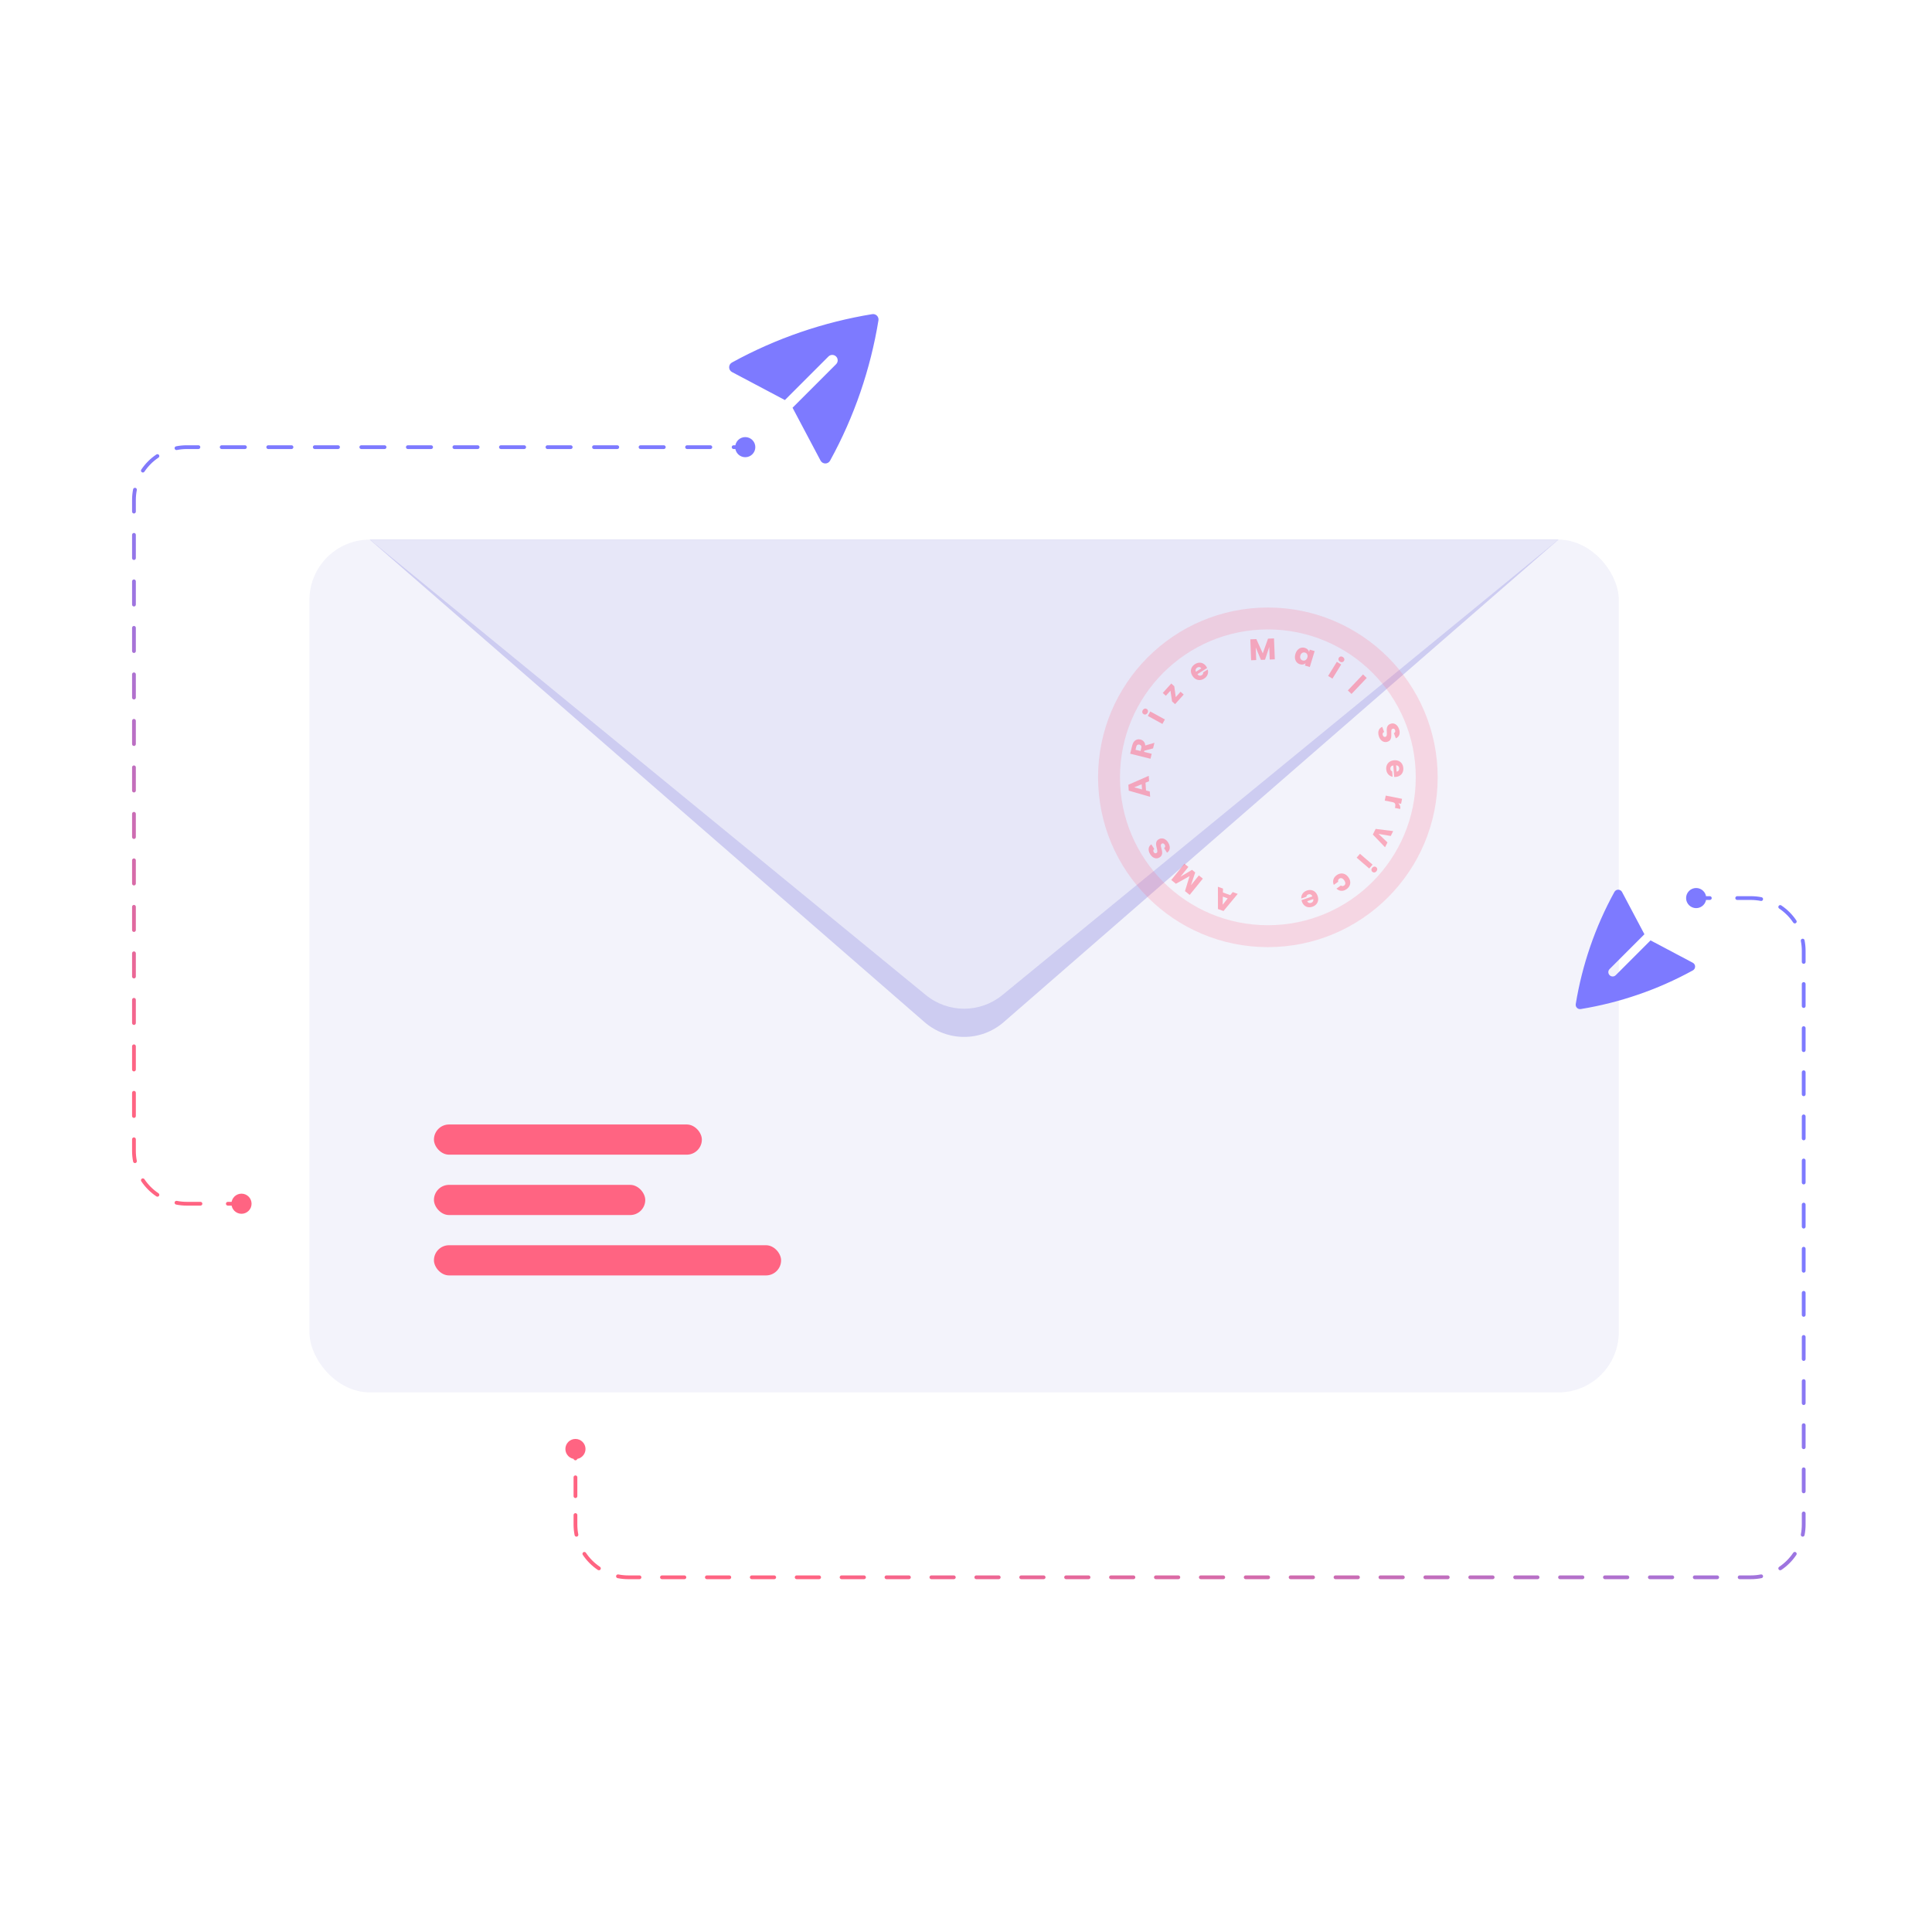 <svg width="512" height="512" viewBox="0 0 512 512" fill="none" xmlns="http://www.w3.org/2000/svg">
<rect width="512" height="512" fill="white"/>
<rect x="82" y="143" width="347" height="226" rx="16" fill="#F3F3FB"/>
<path d="M244.999 270.866C251.02 276.103 259.98 276.103 266.001 270.866L413 143H98L244.999 270.866Z" fill="#CDCCF1"/>
<path d="M245.362 263.696C251.258 268.526 259.742 268.526 265.638 263.696L413 143H98L245.362 263.696Z" fill="#E7E7F8"/>
<rect x="115" y="298" width="71" height="8" rx="4" fill="#FF6482"/>
<rect x="115" y="314" width="56" height="8" rx="4" fill="#FF6482"/>
<rect x="115" y="330" width="92" height="8" rx="4" fill="#FF6482"/>
<g clip-path="url(#clip0_1440_1219)">
<path d="M193.972 96.071C193.509 96.326 193.223 96.814 193.227 97.342C193.232 97.87 193.525 98.354 193.992 98.601L208.002 106.018L219.542 94.477C220.104 93.915 221.014 93.915 221.575 94.477C222.137 95.038 222.137 95.948 221.575 96.51L210.034 108.051L217.451 122.059C217.698 122.526 218.182 122.82 218.71 122.824C219.238 122.828 219.726 122.542 219.981 122.079C226.422 110.364 230.694 97.775 232.799 84.903C232.874 84.446 232.724 83.981 232.397 83.654C232.07 83.327 231.605 83.177 231.149 83.252C218.276 85.357 205.688 89.63 193.972 96.071Z" fill="#7D7AFF"/>
</g>
<g clip-path="url(#clip1_1440_1219)">
<path d="M448.628 257.163C448.998 256.959 449.227 256.569 449.223 256.147C449.22 255.724 448.985 255.338 448.612 255.14L437.413 249.211L428.187 258.437C427.739 258.886 427.011 258.886 426.562 258.437C426.114 257.988 426.114 257.261 426.562 256.812L435.788 247.586L429.859 236.388C429.662 236.015 429.275 235.78 428.853 235.776C428.43 235.773 428.04 236.002 427.837 236.372C422.688 245.737 419.272 255.8 417.59 266.09C417.53 266.455 417.65 266.827 417.911 267.088C418.173 267.35 418.544 267.47 418.909 267.41C429.2 265.727 439.263 262.312 448.628 257.163Z" fill="#7D7AFF"/>
</g>
<path d="M61.333 319C61.333 320.472 62.527 321.666 64 321.666C65.473 321.666 66.667 320.472 66.667 319C66.667 317.527 65.473 316.333 64 316.333C62.527 316.333 61.333 317.527 61.333 319ZM194.833 118.5C194.833 119.972 196.027 121.166 197.5 121.166C198.973 121.166 200.167 119.972 200.167 118.5C200.167 117.027 198.973 115.833 197.5 115.833C196.027 115.833 194.833 117.027 194.833 118.5ZM60.375 318.5C60.099 318.5 59.875 318.723 59.875 319C59.875 319.276 60.099 319.5 60.375 319.5V318.5ZM53.125 319.5C53.401 319.5 53.625 319.276 53.625 319C53.625 318.723 53.401 318.5 53.125 318.5V319.5ZM46.865 318.243C46.594 318.189 46.331 318.365 46.277 318.636C46.224 318.907 46.4 319.17 46.671 319.224L46.865 318.243ZM41.443 317.057C41.673 317.211 41.983 317.149 42.137 316.92C42.291 316.69 42.229 316.38 41.999 316.226L41.443 317.057ZM38.274 312.5C38.12 312.271 37.809 312.209 37.58 312.363C37.35 312.516 37.289 312.827 37.443 313.056L38.274 312.5ZM35.276 307.829C35.33 308.1 35.593 308.276 35.864 308.222C36.134 308.169 36.311 307.906 36.257 307.635L35.276 307.829ZM36 301.919C36 301.643 35.776 301.419 35.5 301.419C35.224 301.419 35 301.643 35 301.919H36ZM35 295.758C35 296.035 35.224 296.258 35.5 296.258C35.776 296.258 36 296.035 36 295.758H35ZM36 289.598C36 289.322 35.776 289.098 35.5 289.098C35.224 289.098 35 289.322 35 289.598H36ZM35 283.437C35 283.713 35.224 283.937 35.5 283.937C35.776 283.937 36 283.713 36 283.437H35ZM36 277.276C36 277 35.776 276.776 35.5 276.776C35.224 276.776 35 277 35 277.276H36ZM35 271.116C35 271.392 35.224 271.616 35.5 271.616C35.776 271.616 36 271.392 36 271.116H35ZM36 264.955C36 264.679 35.776 264.455 35.5 264.455C35.224 264.455 35 264.679 35 264.955H36ZM35 258.794C35 259.07 35.224 259.294 35.5 259.294C35.776 259.294 36 259.07 36 258.794H35ZM36 252.633C36 252.357 35.776 252.133 35.5 252.133C35.224 252.133 35 252.357 35 252.633H36ZM35 246.473C35 246.749 35.224 246.973 35.5 246.973C35.776 246.973 36 246.749 36 246.473H35ZM36 240.312C36 240.036 35.776 239.812 35.5 239.812C35.224 239.812 35 240.036 35 240.312H36ZM35 234.151C35 234.427 35.224 234.651 35.5 234.651C35.776 234.651 36 234.427 36 234.151H35ZM36 227.991C36 227.714 35.776 227.491 35.5 227.491C35.224 227.491 35 227.714 35 227.991H36ZM35 221.83C35 222.106 35.224 222.33 35.5 222.33C35.776 222.33 36 222.106 36 221.83H35ZM36 215.669C36 215.393 35.776 215.169 35.5 215.169C35.224 215.169 35 215.393 35 215.669H36ZM35 209.508C35 209.785 35.224 210.008 35.5 210.008C35.776 210.008 36 209.785 36 209.508H35ZM36 203.348C36 203.072 35.776 202.848 35.5 202.848C35.224 202.848 35 203.072 35 203.348H36ZM35 197.187C35 197.463 35.224 197.687 35.5 197.687C35.776 197.687 36 197.463 36 197.187H35ZM36 191.026C36 190.75 35.776 190.526 35.5 190.526C35.224 190.526 35 190.75 35 191.026H36ZM35 184.866C35 185.142 35.224 185.366 35.5 185.366C35.776 185.366 36 185.142 36 184.866H35ZM36 178.705C36 178.429 35.776 178.205 35.5 178.205C35.224 178.205 35 178.429 35 178.705H36ZM35 172.544C35 172.82 35.224 173.044 35.5 173.044C35.776 173.044 36 172.82 36 172.544H35ZM36 166.383C36 166.107 35.776 165.883 35.5 165.883C35.224 165.883 35 166.107 35 166.383H36ZM35 160.223C35 160.499 35.224 160.723 35.5 160.723C35.776 160.723 36 160.499 36 160.223H35ZM36 154.062C36 153.786 35.776 153.562 35.5 153.562C35.224 153.562 35 153.786 35 154.062H36ZM35 147.901C35 148.177 35.224 148.401 35.5 148.401C35.776 148.401 36 148.177 36 147.901H35ZM36 141.741C36 141.464 35.776 141.241 35.5 141.241C35.224 141.241 35 141.464 35 141.741H36ZM35 135.58C35 135.856 35.224 136.08 35.5 136.08C35.776 136.08 36 135.856 36 135.58H35ZM36.257 129.864C36.311 129.593 36.134 129.33 35.864 129.277C35.593 129.223 35.33 129.399 35.276 129.67L36.257 129.864ZM37.443 124.443C37.289 124.672 37.35 124.983 37.58 125.136C37.809 125.29 38.12 125.229 38.274 124.999L37.443 124.443ZM41.999 121.273C42.229 121.119 42.291 120.809 42.137 120.579C41.983 120.35 41.673 120.288 41.443 120.442L41.999 121.273ZM46.671 118.275C46.4 118.329 46.224 118.592 46.277 118.863C46.331 119.134 46.594 119.31 46.865 119.256L46.671 118.275ZM52.583 119C52.859 119 53.083 118.776 53.083 118.5C53.083 118.223 52.859 118 52.583 118V119ZM58.75 118C58.474 118 58.25 118.223 58.25 118.5C58.25 118.776 58.474 119 58.75 119V118ZM64.917 119C65.193 119 65.417 118.776 65.417 118.5C65.417 118.223 65.193 118 64.917 118V119ZM71.083 118C70.807 118 70.583 118.223 70.583 118.5C70.583 118.776 70.807 119 71.083 119V118ZM77.25 119C77.526 119 77.75 118.776 77.75 118.5C77.75 118.223 77.526 118 77.25 118V119ZM83.417 118C83.141 118 82.917 118.223 82.917 118.5C82.917 118.776 83.141 119 83.417 119V118ZM89.583 119C89.859 119 90.083 118.776 90.083 118.5C90.083 118.223 89.859 118 89.583 118V119ZM95.75 118C95.474 118 95.25 118.223 95.25 118.5C95.25 118.776 95.474 119 95.75 119V118ZM101.917 119C102.193 119 102.417 118.776 102.417 118.5C102.417 118.223 102.193 118 101.917 118V119ZM108.083 118C107.807 118 107.583 118.223 107.583 118.5C107.583 118.776 107.807 119 108.083 119V118ZM114.25 119C114.526 119 114.75 118.776 114.75 118.5C114.75 118.223 114.526 118 114.25 118V119ZM120.417 118C120.141 118 119.917 118.223 119.917 118.5C119.917 118.776 120.141 119 120.417 119V118ZM126.583 119C126.859 119 127.083 118.776 127.083 118.5C127.083 118.223 126.859 118 126.583 118V119ZM132.75 118C132.474 118 132.25 118.223 132.25 118.5C132.25 118.776 132.474 119 132.75 119V118ZM138.917 119C139.193 119 139.417 118.776 139.417 118.5C139.417 118.223 139.193 118 138.917 118V119ZM145.083 118C144.807 118 144.583 118.223 144.583 118.5C144.583 118.776 144.807 119 145.083 119V118ZM151.25 119C151.526 119 151.75 118.776 151.75 118.5C151.75 118.223 151.526 118 151.25 118V119ZM157.417 118C157.141 118 156.917 118.223 156.917 118.5C156.917 118.776 157.141 119 157.417 119V118ZM163.583 119C163.859 119 164.083 118.776 164.083 118.5C164.083 118.223 163.859 118 163.583 118V119ZM169.75 118C169.474 118 169.25 118.223 169.25 118.5C169.25 118.776 169.474 119 169.75 119V118ZM175.917 119C176.193 119 176.417 118.776 176.417 118.5C176.417 118.223 176.193 118 175.917 118V119ZM182.083 118C181.807 118 181.583 118.223 181.583 118.5C181.583 118.776 181.807 119 182.083 119V118ZM188.25 119C188.526 119 188.75 118.776 188.75 118.5C188.75 118.223 188.526 118 188.25 118V119ZM194.417 118C194.141 118 193.917 118.223 193.917 118.5C193.917 118.776 194.141 119 194.417 119V118ZM64 318.5H60.375V319.5H64V318.5ZM53.125 318.5H49.5V319.5H53.125V318.5ZM49.5 318.5C48.598 318.5 47.717 318.411 46.865 318.243L46.671 319.224C47.586 319.405 48.532 319.5 49.5 319.5V318.5ZM41.999 316.226C40.527 315.24 39.259 313.972 38.274 312.5L37.443 313.056C38.501 314.637 39.862 315.998 41.443 317.057L41.999 316.226ZM36.257 307.635C36.088 306.783 36 305.902 36 305H35C35 305.967 35.095 306.913 35.276 307.829L36.257 307.635ZM36 305V301.919H35V305H36ZM36 295.758V289.598H35V295.758H36ZM36 283.437V277.276H35V283.437H36ZM36 271.116V264.955H35V271.116H36ZM36 258.794V252.633H35V258.794H36ZM36 246.473V240.312H35V246.473H36ZM36 234.151V227.991H35V234.151H36ZM36 221.83V215.669H35V221.83H36ZM36 209.508V203.348H35V209.508H36ZM36 197.187V191.026H35V197.187H36ZM36 184.866V178.705H35V184.866H36ZM36 172.544V166.383H35V172.544H36ZM36 160.223V154.062H35V160.223H36ZM36 147.901V141.741H35V147.901H36ZM36 135.58V132.5H35V135.58H36ZM36 132.5C36 131.597 36.088 130.716 36.257 129.864L35.276 129.67C35.095 130.586 35 131.532 35 132.5H36ZM38.274 124.999C39.259 123.527 40.527 122.259 41.999 121.273L41.443 120.442C39.862 121.501 38.501 122.862 37.443 124.443L38.274 124.999ZM46.865 119.256C47.717 119.088 48.598 119 49.5 119V118C48.532 118 47.586 118.094 46.671 118.275L46.865 119.256ZM49.5 119H52.583V118H49.5V119ZM58.75 119H64.917V118H58.75V119ZM71.083 119H77.25V118H71.083V119ZM83.417 119H89.583V118H83.417V119ZM95.75 119H101.917V118H95.75V119ZM108.083 119H114.25V118H108.083V119ZM120.417 119H126.583V118H120.417V119ZM132.75 119H138.917V118H132.75V119ZM145.083 119H151.25V118H145.083V119ZM157.417 119H163.583V118H157.417V119ZM169.75 119H175.917V118H169.75V119ZM182.083 119H188.25V118H182.083V119ZM194.417 119H197.5V118H194.417V119Z" fill="url(#paint0_linear_1440_1219)"/>
<path d="M452.167 237.998C452.167 236.526 450.973 235.332 449.5 235.332C448.027 235.332 446.833 236.526 446.833 237.998C446.833 239.471 448.027 240.665 449.5 240.665C450.973 240.665 452.167 239.471 452.167 237.998ZM155.167 384C155.167 382.527 153.973 381.333 152.5 381.333C151.027 381.333 149.833 382.527 149.833 384C149.833 385.473 151.027 386.667 152.5 386.667C153.973 386.667 155.167 385.473 155.167 384ZM453.125 238.498C453.401 238.498 453.625 238.275 453.625 237.998C453.625 237.722 453.401 237.498 453.125 237.498L453.125 238.498ZM460.375 237.498C460.099 237.498 459.875 237.722 459.875 237.998C459.875 238.275 460.099 238.498 460.375 238.498L460.375 237.498ZM466.635 238.755C466.906 238.809 467.169 238.633 467.223 238.362C467.276 238.091 467.1 237.828 466.829 237.774L466.635 238.755ZM472.057 239.941C471.827 239.787 471.517 239.849 471.363 240.078C471.21 240.308 471.271 240.618 471.5 240.772L472.057 239.941ZM475.226 244.498C475.38 244.727 475.691 244.789 475.92 244.635C476.15 244.482 476.211 244.171 476.057 243.942L475.226 244.498ZM478.224 249.169C478.17 248.898 477.907 248.722 477.637 248.776C477.366 248.829 477.189 249.092 477.243 249.363L478.224 249.169ZM477.5 254.922C477.5 255.198 477.724 255.422 478 255.422C478.276 255.422 478.5 255.198 478.5 254.922L477.5 254.922ZM478.5 260.768C478.5 260.492 478.276 260.268 478 260.268C477.724 260.268 477.5 260.492 477.5 260.768L478.5 260.768ZM477.5 266.614C477.5 266.89 477.724 267.114 478 267.114C478.276 267.114 478.5 266.89 478.5 266.614L477.5 266.614ZM478.5 272.46C478.5 272.184 478.276 271.96 478 271.96C477.724 271.96 477.5 272.184 477.5 272.46L478.5 272.46ZM477.5 278.306C477.5 278.582 477.724 278.806 478 278.806C478.276 278.806 478.5 278.582 478.5 278.306L477.5 278.306ZM478.5 284.152C478.5 283.876 478.276 283.652 478 283.652C477.724 283.652 477.5 283.876 477.5 284.152L478.5 284.152ZM477.5 289.999C477.5 290.275 477.724 290.499 478 290.499C478.276 290.499 478.5 290.275 478.5 289.999L477.5 289.999ZM478.5 295.845C478.5 295.569 478.276 295.345 478 295.345C477.724 295.345 477.5 295.569 477.5 295.845L478.5 295.845ZM477.5 301.691C477.5 301.967 477.724 302.191 478 302.191C478.276 302.191 478.5 301.967 478.5 301.691L477.5 301.691ZM478.5 307.537C478.5 307.261 478.276 307.037 478 307.037C477.724 307.037 477.5 307.261 477.5 307.537L478.5 307.537ZM477.5 313.383C477.5 313.659 477.724 313.883 478 313.883C478.276 313.883 478.5 313.659 478.5 313.383L477.5 313.383ZM478.5 319.229C478.5 318.953 478.276 318.729 478 318.729C477.724 318.729 477.5 318.953 477.5 319.229L478.5 319.229ZM477.5 325.076C477.5 325.352 477.724 325.576 478 325.576C478.276 325.576 478.5 325.352 478.5 325.076L477.5 325.076ZM478.5 330.922C478.5 330.646 478.276 330.422 478 330.422C477.724 330.422 477.5 330.646 477.5 330.922L478.5 330.922ZM477.5 336.768C477.5 337.044 477.724 337.268 478 337.268C478.276 337.268 478.5 337.044 478.5 336.768L477.5 336.768ZM478.5 342.614C478.5 342.338 478.276 342.114 478 342.114C477.724 342.114 477.5 342.338 477.5 342.614L478.5 342.614ZM477.5 348.46C477.5 348.736 477.724 348.96 478 348.96C478.276 348.96 478.5 348.736 478.5 348.46L477.5 348.46ZM478.5 354.307C478.5 354.03 478.276 353.807 478 353.807C477.724 353.807 477.5 354.03 477.5 354.307L478.5 354.307ZM477.5 360.153C477.5 360.429 477.724 360.653 478 360.653C478.276 360.653 478.5 360.429 478.5 360.153L477.5 360.153ZM478.5 365.999C478.5 365.723 478.276 365.499 478 365.499C477.724 365.499 477.5 365.723 477.5 365.999L478.5 365.999ZM477.5 371.845C477.5 372.121 477.724 372.345 478 372.345C478.276 372.345 478.5 372.121 478.5 371.845L477.5 371.845ZM478.5 377.691C478.5 377.415 478.276 377.191 478 377.191C477.724 377.191 477.5 377.415 477.5 377.691L478.5 377.691ZM477.5 383.537C477.5 383.814 477.724 384.037 478 384.037C478.276 384.037 478.5 383.814 478.5 383.537L477.5 383.537ZM478.5 389.384C478.5 389.107 478.276 388.884 478 388.884C477.724 388.884 477.5 389.107 477.5 389.384L478.5 389.384ZM477.5 395.23C477.5 395.506 477.724 395.73 478 395.73C478.276 395.73 478.5 395.506 478.5 395.23L477.5 395.23ZM478.5 401.076C478.5 400.8 478.276 400.576 478 400.576C477.724 400.576 477.5 400.8 477.5 401.076L478.5 401.076ZM477.243 406.634C477.189 406.905 477.366 407.168 477.636 407.222C477.907 407.275 478.17 407.099 478.224 406.828L477.243 406.634ZM476.057 412.056C476.211 411.826 476.15 411.516 475.92 411.362C475.691 411.208 475.38 411.27 475.226 411.499L476.057 412.056ZM471.5 415.225C471.271 415.379 471.21 415.69 471.363 415.919C471.517 416.148 471.827 416.21 472.057 416.056L471.5 415.225ZM466.829 418.223C467.1 418.169 467.276 417.906 467.223 417.635C467.169 417.365 466.906 417.188 466.635 417.242L466.829 418.223ZM461.025 417.499C460.749 417.499 460.525 417.723 460.525 417.999C460.525 418.275 460.749 418.499 461.025 418.499L461.025 417.499ZM455.075 418.499C455.351 418.499 455.575 418.275 455.575 417.999C455.575 417.723 455.351 417.499 455.075 417.499L455.075 418.499ZM449.125 417.499C448.849 417.499 448.625 417.723 448.625 417.999C448.625 418.275 448.849 418.499 449.125 418.499L449.125 417.499ZM443.175 418.499C443.451 418.499 443.675 418.275 443.675 417.999C443.675 417.723 443.451 417.499 443.175 417.499L443.175 418.499ZM437.225 417.499C436.949 417.499 436.725 417.723 436.725 417.999C436.725 418.275 436.949 418.499 437.225 418.499L437.225 417.499ZM431.275 418.499C431.551 418.499 431.775 418.275 431.775 417.999C431.775 417.723 431.551 417.499 431.275 417.499L431.275 418.499ZM425.325 417.499C425.049 417.499 424.825 417.723 424.825 417.999C424.825 418.275 425.049 418.499 425.325 418.499L425.325 417.499ZM419.375 418.499C419.651 418.499 419.875 418.275 419.875 417.999C419.875 417.723 419.651 417.499 419.375 417.499L419.375 418.499ZM413.425 417.499C413.149 417.499 412.925 417.723 412.925 417.999C412.925 418.275 413.149 418.499 413.425 418.499L413.425 417.499ZM407.475 418.499C407.751 418.499 407.975 418.275 407.975 417.999C407.975 417.723 407.751 417.499 407.475 417.499L407.475 418.499ZM401.525 417.499C401.249 417.499 401.025 417.723 401.025 417.999C401.025 418.275 401.249 418.499 401.525 418.499L401.525 417.499ZM395.575 418.499C395.851 418.499 396.075 418.275 396.075 417.999C396.075 417.723 395.851 417.499 395.575 417.499L395.575 418.499ZM389.625 417.499C389.349 417.499 389.125 417.723 389.125 417.999C389.125 418.275 389.349 418.499 389.625 418.499L389.625 417.499ZM383.675 418.499C383.951 418.499 384.175 418.275 384.175 417.999C384.175 417.723 383.951 417.499 383.675 417.499L383.675 418.499ZM377.725 417.499C377.449 417.499 377.225 417.723 377.225 417.999C377.225 418.275 377.449 418.499 377.725 418.499L377.725 417.499ZM371.775 418.499C372.051 418.499 372.275 418.275 372.275 417.999C372.275 417.723 372.051 417.499 371.775 417.499L371.775 418.499ZM365.825 417.499C365.549 417.499 365.325 417.723 365.325 417.999C365.325 418.275 365.549 418.499 365.825 418.499L365.825 417.499ZM359.875 418.499C360.151 418.499 360.375 418.275 360.375 417.999C360.375 417.723 360.151 417.499 359.875 417.499L359.875 418.499ZM353.925 417.499C353.649 417.499 353.425 417.723 353.425 417.999C353.425 418.275 353.649 418.499 353.925 418.499L353.925 417.499ZM347.975 418.499C348.251 418.499 348.475 418.275 348.475 417.999C348.475 417.723 348.251 417.499 347.975 417.499L347.975 418.499ZM342.025 417.499C341.749 417.499 341.525 417.723 341.525 417.999C341.525 418.276 341.749 418.499 342.025 418.499L342.025 417.499ZM336.075 418.499C336.351 418.499 336.575 418.276 336.575 417.999C336.575 417.723 336.351 417.499 336.075 417.499L336.075 418.499ZM330.125 417.499C329.849 417.499 329.625 417.723 329.625 417.999C329.625 418.276 329.849 418.499 330.125 418.499L330.125 417.499ZM324.175 418.499C324.451 418.499 324.675 418.276 324.675 417.999C324.675 417.723 324.451 417.499 324.175 417.499L324.175 418.499ZM318.225 417.499C317.949 417.499 317.725 417.723 317.725 417.999C317.725 418.276 317.949 418.499 318.225 418.499L318.225 417.499ZM312.275 418.499C312.551 418.499 312.775 418.276 312.775 417.999C312.775 417.723 312.551 417.499 312.275 417.499L312.275 418.499ZM306.325 417.499C306.049 417.499 305.825 417.723 305.825 417.999C305.825 418.276 306.049 418.499 306.325 418.499L306.325 417.499ZM300.375 418.499C300.651 418.499 300.875 418.276 300.875 417.999C300.875 417.723 300.651 417.499 300.375 417.499L300.375 418.499ZM294.425 417.5C294.149 417.5 293.925 417.723 293.925 418C293.925 418.276 294.149 418.5 294.425 418.5L294.425 417.5ZM288.475 418.5C288.751 418.5 288.975 418.276 288.975 418C288.975 417.723 288.751 417.5 288.475 417.5L288.475 418.5ZM282.525 417.5C282.249 417.5 282.025 417.723 282.025 418C282.025 418.276 282.249 418.5 282.525 418.5L282.525 417.5ZM276.575 418.5C276.851 418.5 277.075 418.276 277.075 418C277.075 417.723 276.851 417.5 276.575 417.5L276.575 418.5ZM270.625 417.5C270.349 417.5 270.125 417.723 270.125 418C270.125 418.276 270.349 418.5 270.625 418.5L270.625 417.5ZM264.675 418.5C264.951 418.5 265.175 418.276 265.175 418C265.175 417.723 264.951 417.5 264.675 417.5L264.675 418.5ZM258.725 417.5C258.449 417.5 258.225 417.723 258.225 418C258.225 418.276 258.449 418.5 258.725 418.5L258.725 417.5ZM252.775 418.5C253.051 418.5 253.275 418.276 253.275 418C253.275 417.724 253.051 417.5 252.775 417.5L252.775 418.5ZM246.825 417.5C246.549 417.5 246.325 417.724 246.325 418C246.325 418.276 246.549 418.5 246.825 418.5L246.825 417.5ZM240.875 418.5C241.151 418.5 241.375 418.276 241.375 418C241.375 417.724 241.151 417.5 240.875 417.5L240.875 418.5ZM234.925 417.5C234.649 417.5 234.425 417.724 234.425 418C234.425 418.276 234.649 418.5 234.925 418.5L234.925 417.5ZM228.975 418.5C229.251 418.5 229.475 418.276 229.475 418C229.475 417.724 229.251 417.5 228.975 417.5L228.975 418.5ZM223.025 417.5C222.749 417.5 222.525 417.724 222.525 418C222.525 418.276 222.749 418.5 223.025 418.5L223.025 417.5ZM217.075 418.5C217.351 418.5 217.575 418.276 217.575 418C217.575 417.724 217.351 417.5 217.075 417.5L217.075 418.5ZM211.125 417.5C210.849 417.5 210.625 417.724 210.625 418C210.625 418.276 210.849 418.5 211.125 418.5L211.125 417.5ZM205.175 418.5C205.451 418.5 205.675 418.276 205.675 418C205.675 417.724 205.451 417.5 205.175 417.5L205.175 418.5ZM199.225 417.5C198.949 417.5 198.725 417.724 198.725 418C198.725 418.276 198.949 418.5 199.225 418.5L199.225 417.5ZM193.275 418.5C193.551 418.5 193.775 418.276 193.775 418C193.775 417.724 193.551 417.5 193.275 417.5L193.275 418.5ZM187.325 417.5C187.049 417.5 186.825 417.724 186.825 418C186.825 418.276 187.049 418.5 187.325 418.5L187.325 417.5ZM181.375 418.5C181.651 418.5 181.875 418.276 181.875 418C181.875 417.724 181.651 417.5 181.375 417.5L181.375 418.5ZM175.425 417.5C175.149 417.5 174.925 417.724 174.925 418C174.925 418.276 175.149 418.5 175.425 418.5L175.425 417.5ZM169.475 418.5C169.751 418.5 169.975 418.276 169.975 418C169.975 417.724 169.751 417.5 169.475 417.5L169.475 418.5ZM163.865 417.243C163.594 417.189 163.331 417.366 163.277 417.636C163.224 417.907 163.4 418.17 163.671 418.224L163.865 417.243ZM158.443 416.057C158.673 416.211 158.983 416.149 159.137 415.92C159.291 415.691 159.229 415.38 159 415.226L158.443 416.057ZM155.274 411.5C155.12 411.271 154.809 411.209 154.58 411.363C154.35 411.517 154.289 411.827 154.443 412.057L155.274 411.5ZM152.276 406.829C152.33 407.1 152.593 407.276 152.864 407.223C153.134 407.169 153.311 406.906 153.257 406.635L152.276 406.829ZM153 401.5C153 401.224 152.776 401 152.5 401C152.224 401 152 401.224 152 401.5L153 401.5ZM152 396.5C152 396.776 152.224 397 152.5 397C152.776 397 153 396.776 153 396.5L152 396.5ZM153 391.5C153 391.224 152.776 391 152.5 391C152.224 391 152 391.224 152 391.5L153 391.5ZM152 386.5C152 386.776 152.224 387 152.5 387C152.776 387 153 386.776 153 386.5L152 386.5ZM449.5 238.498L453.125 238.498L453.125 237.498L449.5 237.498L449.5 238.498ZM460.375 238.498L464 238.498L464 237.498L460.375 237.498L460.375 238.498ZM464 238.498C464.902 238.498 465.783 238.587 466.635 238.755L466.829 237.774C465.914 237.593 464.968 237.498 464 237.498L464 238.498ZM471.5 240.772C472.973 241.758 474.241 243.026 475.226 244.498L476.057 243.942C474.999 242.361 473.638 241 472.057 239.941L471.5 240.772ZM477.243 249.363C477.412 250.215 477.5 251.096 477.5 251.998L478.5 251.998C478.5 251.031 478.405 250.085 478.224 249.169L477.243 249.363ZM477.5 251.998L477.5 254.922L478.5 254.922L478.5 251.998L477.5 251.998ZM477.5 260.768L477.5 266.614L478.5 266.614L478.5 260.768L477.5 260.768ZM477.5 272.46L477.5 278.306L478.5 278.306L478.5 272.46L477.5 272.46ZM477.5 284.152L477.5 289.999L478.5 289.999L478.5 284.152L477.5 284.152ZM477.5 295.845L477.5 301.691L478.5 301.691L478.5 295.845L477.5 295.845ZM477.5 307.537L477.5 313.383L478.5 313.383L478.5 307.537L477.5 307.537ZM477.5 319.229L477.5 325.076L478.5 325.076L478.5 319.229L477.5 319.229ZM477.5 330.922L477.5 336.768L478.5 336.768L478.5 330.922L477.5 330.922ZM477.5 342.614L477.5 348.46L478.5 348.46L478.5 342.614L477.5 342.614ZM477.5 354.307L477.5 360.153L478.5 360.153L478.5 354.307L477.5 354.307ZM477.5 365.999L477.5 371.845L478.5 371.845L478.5 365.999L477.5 365.999ZM477.5 377.691L477.5 383.537L478.5 383.537L478.5 377.691L477.5 377.691ZM477.5 389.384L477.5 395.23L478.5 395.23L478.5 389.384L477.5 389.384ZM477.5 401.076L477.5 403.999L478.5 403.999L478.5 401.076L477.5 401.076ZM477.5 403.999C477.5 404.901 477.412 405.782 477.243 406.634L478.224 406.828C478.405 405.913 478.5 404.967 478.5 403.999L477.5 403.999ZM475.226 411.499C474.241 412.972 472.973 414.24 471.5 415.225L472.057 416.056C473.638 414.998 474.999 413.637 476.057 412.056L475.226 411.499ZM466.635 417.242C465.783 417.411 464.902 417.499 464 417.499L464 418.499C464.968 418.499 465.914 418.404 466.829 418.223L466.635 417.242ZM464 417.499L461.025 417.499L461.025 418.499L464 418.499L464 417.499ZM455.075 417.499L449.125 417.499L449.125 418.499L455.075 418.499L455.075 417.499ZM443.175 417.499L437.225 417.499L437.225 418.499L443.175 418.499L443.175 417.499ZM431.275 417.499L425.325 417.499L425.325 418.499L431.275 418.499L431.275 417.499ZM419.375 417.499L413.425 417.499L413.425 418.499L419.375 418.499L419.375 417.499ZM407.475 417.499L401.525 417.499L401.525 418.499L407.475 418.499L407.475 417.499ZM395.575 417.499L389.625 417.499L389.625 418.499L395.575 418.499L395.575 417.499ZM383.675 417.499L377.725 417.499L377.725 418.499L383.675 418.499L383.675 417.499ZM371.775 417.499L365.825 417.499L365.825 418.499L371.775 418.499L371.775 417.499ZM359.875 417.499L353.925 417.499L353.925 418.499L359.875 418.499L359.875 417.499ZM347.975 417.499L342.025 417.499L342.025 418.499L347.975 418.499L347.975 417.499ZM336.075 417.499L330.125 417.499L330.125 418.499L336.075 418.499L336.075 417.499ZM324.175 417.499L318.225 417.499L318.225 418.499L324.175 418.499L324.175 417.499ZM312.275 417.499L306.325 417.499L306.325 418.499L312.275 418.499L312.275 417.499ZM300.375 417.499L294.425 417.5L294.425 418.5L300.375 418.499L300.375 417.499ZM288.475 417.5L282.525 417.5L282.525 418.5L288.475 418.5L288.475 417.5ZM276.575 417.5L270.625 417.5L270.625 418.5L276.575 418.5L276.575 417.5ZM264.675 417.5L258.725 417.5L258.725 418.5L264.675 418.5L264.675 417.5ZM252.775 417.5L246.825 417.5L246.825 418.5L252.775 418.5L252.775 417.5ZM240.875 417.5L234.925 417.5L234.925 418.5L240.875 418.5L240.875 417.5ZM228.975 417.5L223.025 417.5L223.025 418.5L228.975 418.5L228.975 417.5ZM217.075 417.5L211.125 417.5L211.125 418.5L217.075 418.5L217.075 417.5ZM205.175 417.5L199.225 417.5L199.225 418.5L205.175 418.5L205.175 417.5ZM193.275 417.5L187.325 417.5L187.325 418.5L193.275 418.5L193.275 417.5ZM181.375 417.5L175.425 417.5L175.425 418.5L181.375 418.5L181.375 417.5ZM169.475 417.5L166.5 417.5L166.5 418.5L169.475 418.5L169.475 417.5ZM166.5 417.5C165.598 417.5 164.717 417.411 163.865 417.243L163.671 418.224C164.586 418.405 165.532 418.5 166.5 418.5L166.5 417.5ZM159 415.226C157.527 414.241 156.259 412.973 155.274 411.5L154.443 412.057C155.501 413.638 156.862 414.999 158.443 416.057L159 415.226ZM153.257 406.635C153.088 405.783 153 404.902 153 404L152 404C152 404.968 152.095 405.914 152.276 406.829L153.257 406.635ZM153 404L153 401.5L152 401.5L152 404L153 404ZM153 396.5L153 391.5L152 391.5L152 396.5L153 396.5ZM153 386.5L153 384L152 384L152 386.5L153 386.5Z" fill="url(#paint1_linear_1440_1219)"/>
<circle opacity="0.2" cx="336" cy="206" r="42.097" stroke="#FF6482" stroke-width="5.806"/>
<g opacity="0.5">
<path d="M324.087 236.518L326.036 237.218L326.679 236.408L328.01 236.887L324.245 241.428L322.773 240.899L322.76 235L324.106 235.483L324.087 236.518ZM324.062 237.617L324.022 239.761L325.348 238.079L324.062 237.617Z" fill="#FF6482"/>
<path d="M310.393 233.206L313.882 228.892L314.933 229.742L312.841 232.329L315.897 230.522L316.745 231.208L315.619 234.586L317.716 231.993L318.767 232.843L315.278 237.156L314.037 236.153L315.242 232.188L311.628 234.205L310.393 233.206Z" fill="#FF6482"/>
<path d="M309.548 223.235C309.767 223.577 309.907 223.919 309.969 224.261C310.031 224.602 310.006 224.925 309.893 225.228C309.778 225.527 309.57 225.779 309.269 225.983L308.495 224.771C308.656 224.643 308.751 224.498 308.779 224.336C308.803 224.177 308.762 224.016 308.657 223.851C308.549 223.683 308.427 223.574 308.289 223.524C308.146 223.478 308.006 223.498 307.869 223.586C307.753 223.66 307.683 223.761 307.659 223.889C307.632 224.013 307.631 224.148 307.656 224.294C307.678 224.437 307.724 224.632 307.795 224.88C307.895 225.242 307.959 225.548 307.988 225.798C308.017 226.049 307.984 226.301 307.89 226.555C307.796 226.809 307.602 227.029 307.309 227.216C306.874 227.494 306.434 227.554 305.988 227.395C305.538 227.238 305.152 226.907 304.828 226.401C304.499 225.886 304.358 225.391 304.406 224.917C304.448 224.446 304.682 224.059 305.108 223.756L305.895 224.988C305.75 225.093 305.667 225.224 305.648 225.38C305.625 225.539 305.664 225.698 305.766 225.858C305.854 225.996 305.963 226.082 306.092 226.119C306.217 226.158 306.348 226.133 306.486 226.045C306.637 225.949 306.709 225.802 306.703 225.607C306.696 225.411 306.645 225.13 306.55 224.766C306.459 224.399 306.401 224.092 306.375 223.846C306.347 223.596 306.377 223.345 306.467 223.094C306.556 222.843 306.741 222.628 307.021 222.449C307.287 222.279 307.573 222.194 307.878 222.192C308.181 222.186 308.479 222.271 308.772 222.446C309.066 222.622 309.324 222.885 309.548 223.235Z" fill="#FF6482"/>
<path d="M303.569 207.423L303.705 209.489L304.705 209.755L304.798 211.167L299.13 209.529L299.027 207.968L304.43 205.6L304.525 207.027L303.569 207.423ZM302.551 207.838L300.57 208.658L302.641 209.203L302.551 207.838Z" fill="#FF6482"/>
<path d="M305.572 198.331L303.261 198.946L303.183 199.261L305.216 199.765L304.89 201.077L299.506 199.74L300.053 197.539C300.158 197.114 300.322 196.772 300.543 196.513C300.767 196.248 301.027 196.074 301.325 195.99C301.617 195.905 301.922 195.902 302.239 195.981C302.597 196.07 302.891 196.251 303.121 196.526C303.353 196.795 303.479 197.141 303.499 197.564L305.939 196.851L305.572 198.331ZM302.255 199.03L302.457 198.217C302.517 197.977 302.502 197.783 302.414 197.637C302.327 197.485 302.176 197.382 301.961 197.329C301.757 197.278 301.58 197.299 301.432 197.393C301.285 197.481 301.182 197.646 301.123 197.886L300.921 198.699L302.255 199.03Z" fill="#FF6482"/>
<path d="M304.111 188.914C303.997 189.122 303.844 189.26 303.65 189.328C303.454 189.389 303.267 189.37 303.086 189.272C302.902 189.17 302.784 189.022 302.735 188.827C302.684 188.625 302.715 188.42 302.829 188.212C302.94 188.008 303.094 187.876 303.289 187.815C303.483 187.747 303.672 187.764 303.857 187.865C304.037 187.963 304.153 188.114 304.204 188.316C304.254 188.511 304.223 188.711 304.111 188.914ZM304.836 188.545L308.703 190.664L308.054 191.849L304.187 189.73L304.836 188.545Z" fill="#FF6482"/>
<path d="M311.589 184.738L312.869 183.317L313.697 184.063L311.407 186.605L310.608 185.886L310.185 183.038L308.969 184.388L308.141 183.643L310.394 181.141L311.192 181.86L311.589 184.738Z" fill="#FF6482"/>
<path d="M319.711 176.678C319.779 176.785 319.843 176.9 319.903 177.024L317.324 178.667C317.488 178.887 317.675 179.018 317.883 179.06C318.093 179.095 318.293 179.052 318.484 178.93C318.769 178.749 318.89 178.503 318.848 178.193L320.061 177.42C320.155 177.704 320.182 177.996 320.142 178.296C320.106 178.594 320.002 178.876 319.828 179.143C319.654 179.409 319.416 179.639 319.114 179.831C318.75 180.063 318.376 180.192 317.993 180.218C317.609 180.243 317.245 180.163 316.901 179.976C316.558 179.789 316.263 179.502 316.016 179.115C315.77 178.729 315.633 178.341 315.604 177.954C315.58 177.563 315.661 177.199 315.847 176.863C316.032 176.526 316.309 176.24 316.678 176.005C317.038 175.776 317.406 175.648 317.782 175.621C318.158 175.593 318.513 175.67 318.847 175.851C319.185 176.029 319.473 176.305 319.711 176.678ZM318.353 177.121C318.229 176.926 318.063 176.813 317.856 176.782C317.649 176.751 317.446 176.8 317.246 176.927C317.055 177.049 316.928 177.207 316.866 177.403C316.807 177.597 316.828 177.805 316.927 178.03L318.353 177.121Z" fill="#FF6482"/>
<path d="M337.625 169.186L337.839 174.73L336.489 174.782L336.36 171.457L335.249 174.83L334.16 174.872L332.783 171.588L332.912 174.92L331.562 174.972L331.347 169.429L332.942 169.367L334.646 173.145L336.038 169.248L337.625 169.186Z" fill="#FF6482"/>
<path d="M343.301 173.293C343.434 172.859 343.631 172.504 343.892 172.225C344.158 171.949 344.459 171.765 344.795 171.675C345.131 171.585 345.473 171.593 345.821 171.699C346.118 171.79 346.359 171.93 346.544 172.118C346.734 172.308 346.859 172.52 346.92 172.754L347.102 172.157L348.395 172.551L347.107 176.768L345.814 176.374L345.997 175.777C345.811 175.935 345.586 176.04 345.322 176.091C345.064 176.145 344.786 176.126 344.488 176.035C344.146 175.93 343.86 175.747 343.632 175.484C343.405 175.217 343.259 174.894 343.192 174.515C343.133 174.134 343.169 173.726 343.301 173.293ZM346.458 174.265C346.557 173.943 346.544 173.661 346.419 173.419C346.3 173.178 346.112 173.019 345.855 172.941C345.598 172.862 345.35 172.888 345.112 173.019C344.88 173.147 344.715 173.372 344.616 173.694C344.518 174.017 344.528 174.301 344.646 174.546C344.77 174.788 344.961 174.948 345.218 175.027C345.475 175.105 345.72 175.078 345.953 174.945C346.191 174.814 346.36 174.588 346.458 174.265Z" fill="#FF6482"/>
<path d="M355.098 175.353C354.897 175.229 354.767 175.068 354.709 174.871C354.659 174.672 354.687 174.486 354.796 174.311C354.906 174.132 355.061 174.023 355.258 173.984C355.463 173.943 355.666 173.985 355.868 174.11C356.065 174.232 356.189 174.392 356.239 174.591C356.297 174.788 356.271 174.976 356.16 175.155C356.052 175.33 355.895 175.437 355.69 175.478C355.493 175.517 355.296 175.475 355.098 175.353ZM355.428 176.097L353.108 179.846L351.959 179.135L354.279 175.385L355.428 176.097Z" fill="#FF6482"/>
<path d="M362.195 179.665L358.165 183.902L357.186 182.971L361.216 178.734L362.195 179.665Z" fill="#FF6482"/>
<path d="M365.459 195.255C365.316 194.875 365.25 194.512 365.26 194.164C365.271 193.817 365.362 193.507 365.536 193.234C365.71 192.965 365.966 192.762 366.303 192.625L366.809 193.971C366.624 194.063 366.501 194.185 366.44 194.338C366.384 194.488 366.39 194.655 366.459 194.837C366.529 195.024 366.627 195.157 366.751 195.234C366.881 195.309 367.022 195.318 367.175 195.26C367.303 195.212 367.392 195.128 367.443 195.008C367.495 194.892 367.524 194.76 367.53 194.612C367.538 194.468 367.533 194.267 367.515 194.01C367.493 193.635 367.494 193.323 367.517 193.072C367.541 192.821 367.626 192.581 367.77 192.352C367.915 192.123 368.15 191.948 368.476 191.825C368.959 191.644 369.402 191.677 369.805 191.925C370.213 192.172 370.522 192.576 370.733 193.138C370.948 193.71 370.983 194.223 370.839 194.677C370.699 195.129 370.39 195.459 369.911 195.667L369.397 194.299C369.561 194.226 369.668 194.115 369.719 193.967C369.775 193.816 369.77 193.652 369.703 193.474C369.646 193.322 369.558 193.214 369.439 193.152C369.324 193.088 369.191 193.085 369.038 193.142C368.87 193.205 368.769 193.333 368.735 193.526C368.701 193.719 368.692 194.004 368.71 194.38C368.722 194.758 368.716 195.07 368.69 195.316C368.666 195.567 368.584 195.806 368.444 196.033C368.304 196.26 368.079 196.431 367.768 196.548C367.472 196.659 367.175 196.684 366.876 196.622C366.579 196.565 366.305 196.42 366.054 196.188C365.804 195.955 365.605 195.644 365.459 195.255Z" fill="#FF6482"/>
<path d="M369.866 205.892C369.74 205.902 369.608 205.904 369.47 205.899L369.238 202.849C368.967 202.891 368.763 202.994 368.627 203.157C368.498 203.326 368.441 203.523 368.458 203.749C368.484 204.085 368.644 204.308 368.937 204.418L369.046 205.852C368.752 205.8 368.482 205.686 368.236 205.509C367.99 205.337 367.791 205.112 367.637 204.833C367.484 204.554 367.394 204.236 367.367 203.879C367.334 203.448 367.397 203.058 367.555 202.708C367.713 202.358 367.956 202.075 368.283 201.86C368.61 201.645 369.002 201.52 369.459 201.485C369.916 201.45 370.323 201.512 370.678 201.67C371.034 201.833 371.316 202.076 371.526 202.398C371.735 202.72 371.857 203.099 371.89 203.535C371.922 203.961 371.861 204.346 371.708 204.69C371.555 205.035 371.319 205.312 371.002 205.521C370.686 205.735 370.307 205.859 369.866 205.892ZM370.115 204.486C370.347 204.469 370.524 204.376 370.649 204.208C370.774 204.04 370.827 203.838 370.809 203.602C370.792 203.376 370.712 203.189 370.568 203.041C370.425 202.899 370.232 202.819 369.987 202.8L370.115 204.486Z" fill="#FF6482"/>
<path d="M370.58 212.88C370.787 213.082 370.935 213.312 371.023 213.571C371.117 213.831 371.136 214.104 371.079 214.388L369.676 214.111L369.748 213.747C369.813 213.416 369.79 213.154 369.678 212.96C369.571 212.767 369.339 212.635 368.982 212.565L366.974 212.169L367.236 210.843L371.562 211.696L371.301 213.022L370.58 212.88Z" fill="#FF6482"/>
<path d="M365.316 220.986L367.697 223.252L367.052 224.538L363.814 221.16L364.562 219.67L369.205 220.251L368.556 221.543L365.316 220.986Z" fill="#FF6482"/>
<path d="M363.652 229.956C363.806 229.776 363.985 229.673 364.189 229.646C364.393 229.627 364.573 229.685 364.729 229.819C364.888 229.956 364.972 230.125 364.98 230.326C364.988 230.535 364.915 230.729 364.76 230.909C364.609 231.085 364.432 231.182 364.228 231.201C364.024 231.228 363.842 231.172 363.683 231.035C363.527 230.901 363.445 230.73 363.437 230.521C363.429 230.32 363.501 230.131 363.652 229.956ZM362.866 230.166L359.523 227.291L360.404 226.266L363.747 229.141L362.866 230.166Z" fill="#FF6482"/>
<path d="M357.353 232.501C357.617 232.875 357.773 233.255 357.82 233.641C357.863 234.031 357.803 234.396 357.638 234.738C357.469 235.084 357.209 235.381 356.856 235.631C356.404 235.95 355.944 236.098 355.476 236.074C355.003 236.054 354.568 235.862 354.169 235.499L355.343 234.668C355.636 234.873 355.925 234.876 356.209 234.675C356.411 234.532 356.516 234.338 356.524 234.094C356.535 233.854 356.437 233.588 356.23 233.295C356.023 233.003 355.803 232.82 355.57 232.746C355.34 232.676 355.124 232.713 354.922 232.856C354.638 233.056 354.544 233.329 354.64 233.675L353.466 234.505C353.262 234.017 353.228 233.544 353.363 233.087C353.498 232.63 353.789 232.244 354.236 231.927C354.589 231.678 354.956 231.531 355.338 231.487C355.716 231.446 356.081 231.51 356.433 231.68C356.781 231.853 357.088 232.127 357.353 232.501Z" fill="#FF6482"/>
<path d="M345.014 238.93C344.973 238.81 344.938 238.683 344.908 238.548L347.799 237.551C347.69 237.299 347.539 237.128 347.346 237.038C347.151 236.956 346.946 236.951 346.732 237.025C346.413 237.135 346.238 237.346 346.206 237.658L344.846 238.127C344.821 237.829 344.863 237.538 344.972 237.256C345.076 236.975 345.243 236.725 345.474 236.506C345.705 236.287 345.99 236.119 346.329 236.002C346.737 235.861 347.131 235.823 347.509 235.887C347.888 235.952 348.223 236.115 348.514 236.377C348.805 236.638 349.025 236.986 349.175 237.419C349.324 237.853 349.368 238.261 349.305 238.645C349.237 239.031 349.074 239.365 348.816 239.65C348.557 239.934 348.221 240.147 347.808 240.29C347.404 240.429 347.016 240.468 346.644 240.407C346.272 240.346 345.945 240.189 345.662 239.935C345.375 239.683 345.159 239.348 345.014 238.93ZM346.438 238.815C346.513 239.034 346.648 239.182 346.842 239.26C347.036 239.338 347.245 239.339 347.469 239.261C347.684 239.187 347.844 239.063 347.95 238.886C348.052 238.712 348.081 238.504 348.036 238.263L346.438 238.815Z" fill="#FF6482"/>
</g>
<defs>
<linearGradient id="paint0_linear_1440_1219" x1="125.5" y1="135" x2="93.053" y2="295.684" gradientUnits="userSpaceOnUse">
<stop stop-color="#7D7AFF"/>
<stop offset="1" stop-color="#FF6482"/>
</linearGradient>
<linearGradient id="paint1_linear_1440_1219" x1="230.5" y1="432" x2="384.311" y2="258.075" gradientUnits="userSpaceOnUse">
<stop stop-color="#FF6482"/>
<stop offset="1" stop-color="#7D7AFF"/>
</linearGradient>
<clipPath id="clip0_1440_1219">
<rect width="45.998" height="45.998" fill="white" transform="translate(186 97.526) rotate(-45)"/>
</clipPath>
<clipPath id="clip1_1440_1219">
<rect width="36.77" height="36.77" fill="white" transform="translate(455 256) rotate(135)"/>
</clipPath>
</defs>
</svg>

